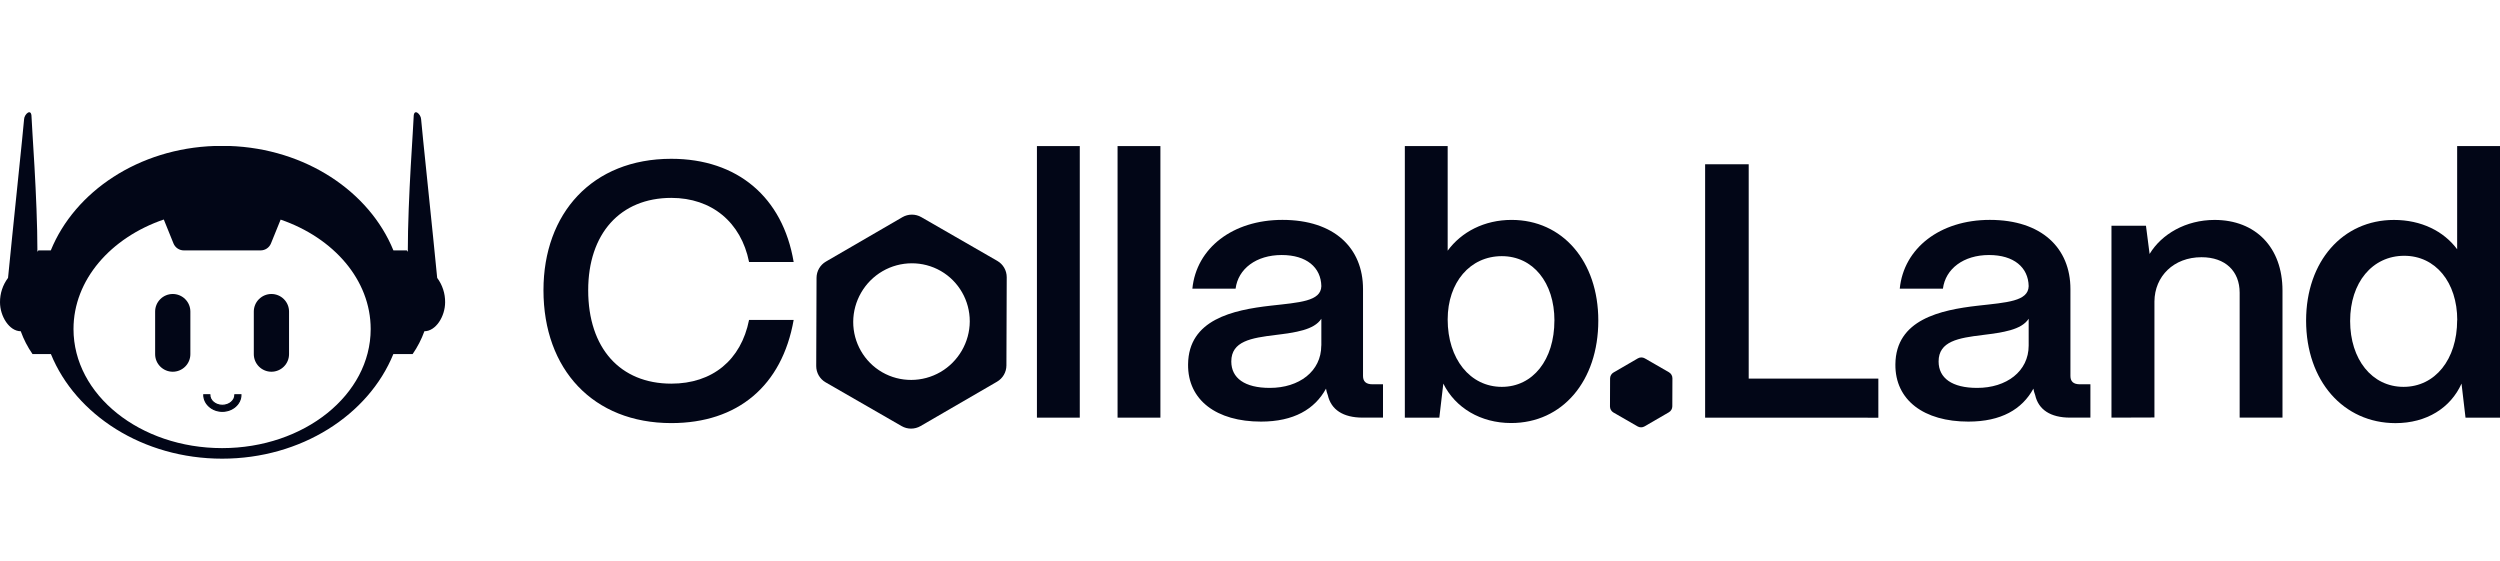 <?xml version="1.0" encoding="utf-8"?>
<svg xmlns="http://www.w3.org/2000/svg" width="245" height="55" viewBox="0 0 245 55" fill="none">
<path d="M42.844 27.233C42.491 23.516 41.285 12.104 41.268 11.679C41.248 11.182 40.538 10.549 40.538 11.468C40.538 12.103 39.965 19.399 39.965 24.678C39.904 24.588 39.867 24.539 39.867 24.539H38.554C36.196 18.757 29.929 14.56 22.483 14.305H22.316H22.15C22.024 14.305 21.907 14.305 21.766 14.305C21.635 14.305 21.508 14.305 21.382 14.305H21.216H21.053C13.605 14.547 7.336 18.757 4.978 24.539H3.762L3.667 24.678C3.667 19.399 3.091 12.103 3.091 11.468C3.091 10.549 2.381 11.182 2.361 11.679C2.347 12.104 1.145 23.516 0.788 27.233C0.27 27.922 -0.006 28.761 0 29.621C0 30.996 0.912 32.461 2.033 32.461C2.318 33.255 2.706 34.008 3.188 34.701H4.99C7.422 40.67 14.021 44.95 21.768 44.95C29.516 44.95 36.115 40.67 38.547 34.701H40.436C40.917 34.007 41.305 33.254 41.591 32.461C42.712 32.461 43.622 31.006 43.622 29.621C43.631 28.762 43.357 27.923 42.844 27.233ZM21.766 43.915C13.722 43.915 7.203 38.692 7.203 32.247C7.203 27.427 10.85 23.291 16.052 21.511L17.002 23.858C17.084 24.059 17.224 24.232 17.405 24.353C17.586 24.474 17.799 24.539 18.016 24.539H25.54C25.758 24.539 25.971 24.474 26.151 24.353C26.332 24.232 26.472 24.059 26.554 23.858L27.502 21.521C32.691 23.305 36.327 27.434 36.327 32.247C36.327 38.692 29.808 43.915 21.766 43.915Z" fill="#020617"/>
<path d="M26.599 28.811C26.142 28.811 25.703 28.993 25.379 29.316C25.055 29.639 24.873 30.076 24.873 30.533V34.708C24.873 35.165 25.055 35.603 25.379 35.925C25.703 36.248 26.142 36.43 26.599 36.43C27.057 36.43 27.497 36.248 27.82 35.925C28.144 35.603 28.326 35.165 28.326 34.708V30.533C28.326 30.076 28.144 29.639 27.82 29.316C27.497 28.993 27.057 28.811 26.599 28.811Z" fill="#020617"/>
<path d="M16.93 28.811C16.472 28.811 16.033 28.993 15.709 29.316C15.385 29.639 15.203 30.076 15.203 30.533V34.708C15.203 35.165 15.385 35.603 15.709 35.925C16.033 36.248 16.472 36.43 16.93 36.43C17.387 36.43 17.827 36.248 18.15 35.925C18.474 35.603 18.656 35.165 18.656 34.708V30.533C18.656 30.076 18.474 29.639 18.15 29.316C17.827 28.993 17.387 28.811 16.93 28.811Z" fill="#020617"/>
<path d="M21.79 40.307C20.788 40.307 19.971 39.579 19.971 38.689H20.559C20.559 39.259 21.111 39.722 21.79 39.722C22.468 39.722 23.022 39.259 23.022 38.689H23.611C23.611 39.582 22.794 40.307 21.79 40.307Z" fill="#020617" stroke="#020617" stroke-width="0.116" stroke-miterlimit="10"/>
<path d="M53.26 28.442C53.26 20.919 58.027 15.562 65.785 15.562C72.262 15.562 76.713 19.323 77.779 25.674H73.408C72.626 21.771 69.743 19.393 65.793 19.393C60.776 19.393 57.643 22.906 57.643 28.442C57.643 34.12 60.776 37.597 65.793 37.597C69.814 37.597 72.626 35.289 73.408 31.352H77.779C76.64 37.81 72.298 41.463 65.785 41.463C58.133 41.459 53.26 36.209 53.26 28.442Z" fill="#020617"/>
<path d="M101.619 40.929V14.316H105.818V40.929H101.619Z" fill="#020617"/>
<path d="M109.521 40.929V14.316H113.72V40.929H109.521Z" fill="#020617"/>
<path d="M116.432 35.706C116.469 31.307 120.844 30.379 124.509 29.958C127.357 29.639 129.455 29.532 129.492 28.043C129.455 26.198 128.035 24.992 125.606 24.992C123.115 24.992 121.335 26.338 121.087 28.292H116.852C117.243 24.316 120.801 21.549 125.677 21.549C130.776 21.549 133.576 24.316 133.576 28.328V36.844C133.576 37.377 133.863 37.66 134.502 37.66H135.534V40.927H133.542C131.619 40.927 130.446 40.145 130.126 38.726C130.045 38.519 129.986 38.305 129.948 38.087C128.843 40.111 126.779 41.317 123.579 41.317C119.237 41.319 116.388 39.225 116.432 35.706ZM129.492 33.861V31.237C128.78 32.336 126.966 32.585 124.973 32.832C122.624 33.118 120.667 33.435 120.667 35.423C120.667 37.055 121.983 38.014 124.438 38.014C127.314 38.019 129.485 36.387 129.485 33.866L129.492 33.861Z" fill="#020617"/>
<path d="M141.445 37.593L141.054 40.929H137.674V14.316H141.872V24.568C143.225 22.723 145.466 21.551 148.135 21.551C153.118 21.551 156.634 25.597 156.634 31.416C156.634 37.341 153.111 41.457 148.094 41.457C145.109 41.459 142.618 39.97 141.445 37.593ZM152.334 31.418C152.334 27.692 150.236 25.103 147.176 25.103C144.08 25.103 141.872 27.658 141.872 31.312C141.872 35.186 144.08 37.912 147.176 37.912C150.233 37.912 152.331 35.251 152.331 31.418H152.334Z" fill="#020617"/>
<path d="M167.102 40.93V16.095H171.373V37.102H184.078V40.935L167.102 40.93Z" fill="#020617"/>
<path d="M185.748 35.706C185.785 31.307 190.163 30.379 193.827 29.958C196.674 29.639 198.774 29.532 198.81 28.043C198.774 26.198 197.353 24.992 194.925 24.992C192.434 24.992 190.656 26.338 190.406 28.292H186.176C186.567 24.316 190.127 21.549 195.003 21.549C200.09 21.549 202.902 24.316 202.902 28.328V36.844C202.902 37.377 203.186 37.66 203.827 37.66H204.86V40.927H202.866C200.945 40.927 199.77 40.145 199.449 38.726C199.37 38.519 199.31 38.305 199.272 38.087C198.169 40.111 196.115 41.317 192.902 41.317C188.556 41.319 185.714 39.225 185.748 35.706ZM198.81 33.861V31.237C198.099 32.336 196.283 32.585 194.289 32.832C191.941 33.118 189.983 33.435 189.983 35.423C189.983 37.055 191.302 38.014 193.757 38.014C196.64 38.019 198.81 36.387 198.81 33.866V33.861Z" fill="#020617"/>
<path d="M206.924 40.928V22.122H210.304L210.661 24.889C211.834 22.938 214.219 21.553 217.031 21.553C221.052 21.553 223.684 24.25 223.684 28.473V40.928H219.486V28.684C219.486 26.589 218.097 25.207 215.748 25.207C213.009 25.207 211.159 27.085 211.135 29.533V40.914L206.924 40.928Z" fill="#020617"/>
<path d="M225.998 31.418C225.998 25.607 229.592 21.554 234.609 21.554C237.28 21.554 239.485 22.653 240.801 24.428V14.316H245.002V40.929H241.62L241.229 37.593C240.163 39.97 237.812 41.467 234.752 41.467C229.663 41.459 225.998 37.343 225.998 31.418ZM240.811 31.382C240.811 27.658 238.676 25.067 235.617 25.067C232.484 25.067 230.313 27.692 230.313 31.454C230.313 35.217 232.45 37.912 235.546 37.912C238.642 37.912 240.801 35.222 240.801 31.382H240.811Z" fill="#020617"/>
<path d="M163.897 37.07C163.898 36.828 163.768 36.603 163.558 36.482L161.19 35.119C160.98 34.998 160.72 34.998 160.51 35.12L158.126 36.504C157.918 36.625 157.789 36.847 157.788 37.087L157.778 39.837C157.778 40.08 157.907 40.304 158.117 40.425L160.485 41.789C160.696 41.91 160.955 41.909 161.165 41.787L163.549 40.404C163.758 40.283 163.887 40.061 163.887 39.82L163.897 37.07Z" fill="#020617"/>
<path fill-rule="evenodd" clip-rule="evenodd" d="M97.735 25.567C98.309 25.897 98.661 26.508 98.659 27.169L98.629 35.815C98.627 36.471 98.276 37.076 97.708 37.406L90.214 41.755C89.641 42.087 88.934 42.088 88.36 41.758L80.914 37.471C80.34 37.141 79.988 36.53 79.99 35.869L80.021 27.224C80.024 26.569 80.374 25.963 80.942 25.634L88.435 21.284C89.008 20.952 89.715 20.95 90.289 21.28L97.735 25.567ZM92.199 26.557C93.961 27.572 95.044 29.467 95.037 31.498C95.03 33.532 93.928 35.436 92.164 36.459C90.403 37.481 88.216 37.494 86.454 36.479C84.691 35.464 83.608 33.569 83.615 31.537C83.623 29.503 84.725 27.6 86.487 26.577C88.248 25.555 90.436 25.542 92.199 26.557Z" fill="#020617"/>
</svg>